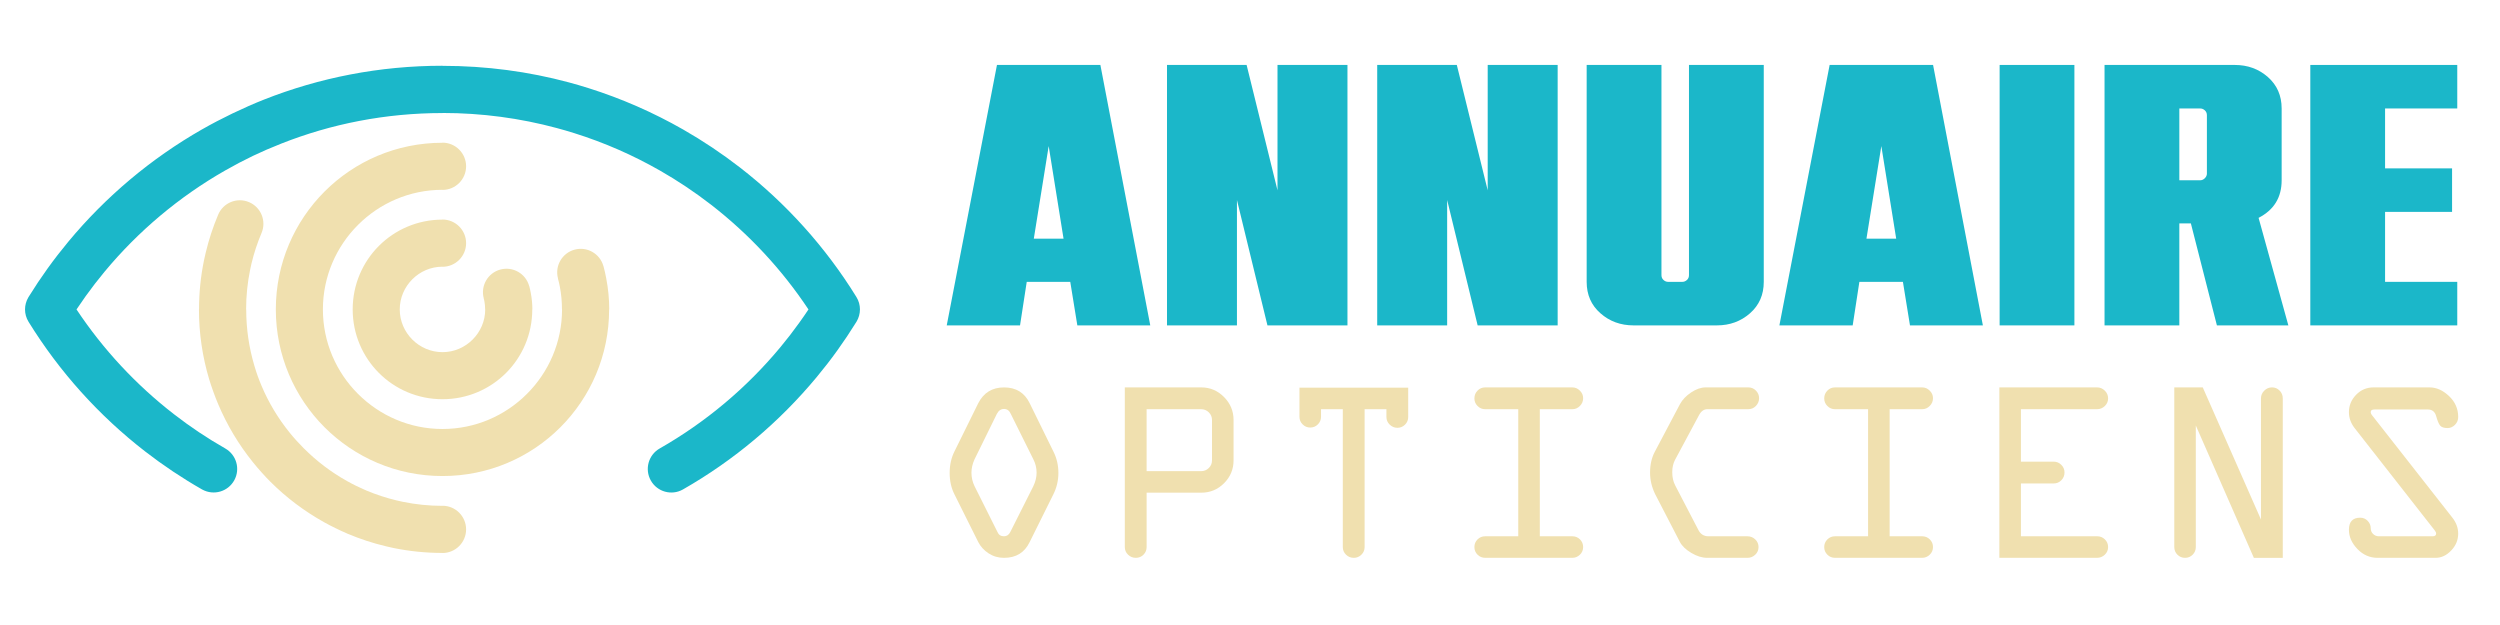 <?xml version="1.0" encoding="utf-8"?>
<!-- Generator: Adobe Illustrator 16.0.0, SVG Export Plug-In . SVG Version: 6.00 Build 0)  -->
<!DOCTYPE svg PUBLIC "-//W3C//DTD SVG 1.1//EN" "http://www.w3.org/Graphics/SVG/1.1/DTD/svg11.dtd">
<svg version="1.1" id="Calque_1" xmlns:x="http://ns.adobe.com/Extensibility/1.0/" xmlns:i="http://ns.adobe.com/AdobeIllustrator/10.0/" xmlns:graph="http://ns.adobe.com/Graphs/1.0/"
	 xmlns="http://www.w3.org/2000/svg" xmlns:xlink="http://www.w3.org/1999/xlink" x="0px" y="0px" width="200px" height="50px"
	 viewBox="0 0 200 50" enable-background="new 0 0 200 50" xml:space="preserve">
<path fill="#1BB7C9" d="M18.021,35.878c0.891,0.506,1.217,1.633,0.724,2.538c-0.498,0.914-1.641,1.249-2.555,0.752l0,0
	c-0.01-0.005-0.019-0.011-0.029-0.015l0,0c-0.791-0.45-1.569-0.933-2.335-1.444c-0.76-0.508-1.498-1.039-2.212-1.592
	c-3.697-2.861-6.865-6.379-9.331-10.375c-0.381-0.617-0.362-1.371-0.014-1.955l-0.001-0.001l0,0c0.017-0.027,0.033-0.054,0.05-0.079
	c0.469-0.757,0.963-1.497,1.482-2.219c0.525-0.731,1.082-1.45,1.669-2.157c2.988-3.599,6.61-6.649,10.691-8.979h0.002
	c0.772-0.441,1.584-0.866,2.433-1.275c0.886-0.424,1.728-0.795,2.527-1.111c4.422-1.747,9.238-2.706,14.275-2.706H35.4v0.007
	c3.51,0,6.9,0.461,10.113,1.325c0.515,0.138,1.035,0.291,1.56,0.456c2.651,0.834,5.185,1.948,7.562,3.304h0.002
	c0.789,0.451,1.568,0.933,2.333,1.444c0.761,0.508,1.499,1.04,2.214,1.593c3.695,2.863,6.865,6.378,9.331,10.375
	c0.382,0.619,0.362,1.372,0.014,1.957l0,0l0,0c-0.015,0.027-0.031,0.054-0.049,0.079c-0.471,0.758-0.965,1.498-1.483,2.22
	c-0.524,0.73-1.081,1.45-1.668,2.156c-2.988,3.599-6.609,6.65-10.692,8.979c-0.903,0.515-2.054,0.198-2.568-0.708
	c-0.514-0.905-0.197-2.056,0.708-2.57c3.691-2.105,6.962-4.858,9.658-8.106c0.519-0.624,1.021-1.274,1.505-1.95
	c0.253-0.352,0.499-0.705,0.737-1.065c-2.125-3.2-4.764-6.033-7.796-8.382c-0.655-0.506-1.323-0.989-2.006-1.443
	c-0.678-0.453-1.376-0.885-2.097-1.297h-0.002c-2.141-1.222-4.425-2.226-6.825-2.979c-0.458-0.145-0.928-0.282-1.413-0.412
	c-2.926-0.788-5.99-1.205-9.138-1.205v0.006h-0.002c-4.551,0-8.899,0.865-12.887,2.44c-0.837,0.33-1.601,0.662-2.291,0.993
	c-0.727,0.349-1.459,0.735-2.198,1.156l-0.001,0c-3.691,2.105-6.963,4.859-9.658,8.106c-0.518,0.624-1.021,1.275-1.507,1.951
	c-0.251,0.352-0.497,0.706-0.735,1.065c2.126,3.199,4.763,6.033,7.796,8.382c0.655,0.508,1.324,0.989,2.006,1.445
	c0.678,0.453,1.377,0.885,2.098,1.295V35.878z"/>
<path fill="#F0E0AF" d="M38.701,23.87c-0.269-1.002,0.322-2.033,1.323-2.305c1.004-0.272,2.038,0.319,2.311,1.322l0.002,0.003
	l0.002,0.009l0.005-0.002c0.013,0.056,0.034,0.141,0.061,0.254c0.017,0.077,0.035,0.164,0.054,0.264
	c0.087,0.456,0.131,0.904,0.131,1.338l0,0h-0.008c0,1.991-0.803,3.787-2.1,5.085c-1.296,1.296-3.093,2.099-5.082,2.099v0.007h-0.002
	l0,0v-0.007c-1.99,0-3.789-0.803-5.084-2.1c-1.295-1.297-2.099-3.093-2.099-5.084h-0.007l0,0l0,0h0.007
	c0-1.99,0.802-3.787,2.099-5.084s3.094-2.099,5.084-2.1v-0.007l0,0c1.043,0,1.891,0.845,1.891,1.891
	c0,1.043-0.848,1.889-1.891,1.889l0,0v-0.007c-0.936,0-1.79,0.385-2.411,1.007c-0.622,0.622-1.007,1.475-1.007,2.412h0.008l0,0l0,0
	H31.98c0,0.937,0.385,1.79,1.006,2.411c0.622,0.622,1.477,1.007,2.412,1.007v-0.008l0,0H35.4v0.008c0.936,0,1.789-0.385,2.409-1.007
	c0.622-0.621,1.008-1.475,1.008-2.411H38.81l0,0c0-0.23-0.02-0.446-0.057-0.644c-0.006-0.029-0.013-0.066-0.024-0.117
	c-0.003-0.012-0.013-0.052-0.033-0.121L38.701,23.87z"/>
<path fill="#F0E0AF" d="M44.64,22.277c-0.268-1,0.322-2.031,1.323-2.303c1.003-0.274,2.037,0.318,2.312,1.321v0.002l0.002,0.009
	l0.005-0.002c0.034,0.129,0.073,0.288,0.116,0.474c0.034,0.149,0.067,0.31,0.1,0.484c0.161,0.835,0.241,1.67,0.241,2.49l0,0H48.73
	c0,3.688-1.491,7.022-3.901,9.432c-2.408,2.409-5.743,3.899-9.429,3.899v0.008h-0.002l0,0v-0.008c-3.688,0-7.022-1.49-9.432-3.899
	c-2.409-2.409-3.9-5.744-3.9-9.432h-0.007l0,0l0,0h0.007c0-3.688,1.492-7.021,3.901-9.431c2.409-2.41,5.743-3.9,9.431-3.9v-0.008
	l0,0c1.043,0,1.89,0.847,1.89,1.89c0,1.044-0.847,1.891-1.89,1.891l0,0v-0.009c-2.635,0-5.024,1.074-6.759,2.808
	c-1.734,1.734-2.807,4.125-2.807,6.759h0.007l0,0l0,0h-0.007c0,2.635,1.072,5.026,2.807,6.759c1.735,1.735,4.125,2.808,6.759,2.808
	v-0.008l0,0H35.4v0.008c2.632,0,5.023-1.072,6.756-2.808c1.735-1.732,2.808-4.124,2.808-6.759h-0.007l0,0
	c0-0.617-0.056-1.219-0.166-1.796c-0.019-0.1-0.042-0.212-0.07-0.337c-0.02-0.085-0.05-0.199-0.088-0.34L44.64,22.277z"/>
<path fill="#F0E0AF" d="M35.398,40.46c1.043,0,1.89,0.848,1.89,1.891c0,1.042-0.847,1.89-1.89,1.89h-0.001v-0.006
	c-1.347,0-2.659-0.137-3.921-0.396c-0.175-0.037-0.379-0.082-0.615-0.14c-1.053-0.25-2.07-0.587-3.041-0.996h-0.001l-0.005-0.004
	l-0.001,0.004h0c-0.033-0.017-0.066-0.031-0.097-0.046c-0.287-0.123-0.575-0.256-0.862-0.398c-0.336-0.163-0.648-0.325-0.934-0.485
	c-1.594-0.892-3.039-1.983-4.296-3.242h-0.001c-0.225-0.224-0.463-0.477-0.717-0.763c-0.218-0.24-0.444-0.508-0.68-0.8
	c-1.123-1.393-2.061-2.951-2.773-4.636v-0.001c-0.135-0.319-0.264-0.651-0.387-0.993c-0.142-0.393-0.255-0.73-0.339-1.015
	c-0.528-1.771-0.812-3.643-0.812-5.571v-0.001h0.007c0-1.347,0.136-2.659,0.396-3.923c0.035-0.173,0.081-0.379,0.138-0.614
	c0.251-1.053,0.586-2.069,0.997-3.041c0.404-0.958,1.508-1.409,2.467-1.004c0.957,0.403,1.408,1.508,1.004,2.466
	c-0.334,0.79-0.605,1.608-0.807,2.45c-0.031,0.133-0.067,0.298-0.108,0.497c-0.21,1.027-0.32,2.086-0.321,3.169h0.008v0.001
	c0,1.569,0.228,3.075,0.649,4.493c0.1,0.338,0.189,0.611,0.266,0.824c0.095,0.263,0.199,0.53,0.313,0.799l0.001,0.002
	c0.568,1.347,1.326,2.603,2.241,3.735c0.16,0.2,0.342,0.411,0.547,0.639c0.168,0.187,0.362,0.391,0.584,0.614h0.001
	c1.033,1.035,2.195,1.917,3.454,2.62c0.269,0.15,0.522,0.283,0.758,0.398c0.221,0.11,0.452,0.216,0.688,0.316
	c0.033,0.012,0.063,0.024,0.095,0.036l0,0.003l-0.002,0.004c0.788,0.329,1.606,0.599,2.445,0.8c0.133,0.032,0.298,0.067,0.496,0.11
	c1.027,0.21,2.088,0.321,3.169,0.321V40.46H35.398z"/>
<g>
	<path fill="#1BB7C9" d="M92.021,26.031h-5.834l-0.566-3.483h-3.482l-0.537,3.483h-5.863l4.018-20.835h8.273L92.021,26.031z
		 M85.084,19.096l-1.189-7.41l-1.191,7.41H85.084z"/>
	<path fill="#1BB7C9" d="M107.796,26.031h-6.4l-2.44-10.03v10.03H93.36V5.196h6.369l2.471,10.03V5.196h5.597V26.031z"/>
	<path fill="#1BB7C9" d="M124.612,26.031h-6.4l-2.44-10.03v10.03h-5.595V5.196h6.368l2.471,10.03V5.196h5.597V26.031z"/>
	<path fill="#1BB7C9" d="M137.351,26.031h-6.667c-1.032,0-1.916-0.322-2.649-0.969c-0.734-0.644-1.102-1.482-1.102-2.514V5.196
		h5.983v16.817c0,0.159,0.055,0.287,0.165,0.386c0.107,0.099,0.231,0.15,0.37,0.15h1.132c0.138,0,0.263-0.051,0.37-0.15
		c0.11-0.099,0.165-0.227,0.165-0.386V5.196h5.983v17.353c0,1.032-0.368,1.87-1.102,2.514
		C139.265,25.709,138.382,26.031,137.351,26.031z"/>
	<path fill="#1BB7C9" d="M158.63,26.031h-5.832l-0.565-3.483h-3.483l-0.535,3.483h-5.863l4.019-20.835h8.275L158.63,26.031z
		 M151.696,19.096l-1.189-7.41l-1.191,7.41H151.696z"/>
	<path fill="#1BB7C9" d="M165.952,26.031h-5.982V5.196h5.982V26.031z"/>
	<path fill="#1BB7C9" d="M183.068,26.031h-5.716l-2.082-8.157h-0.924v8.157h-5.983V5.196h10.417c1.033,0,1.917,0.322,2.65,0.967
		c0.733,0.646,1.102,1.485,1.102,2.515v5.745c0,1.371-0.613,2.371-1.845,3.005L183.068,26.031z M176.014,14.422
		c0.138,0,0.263-0.054,0.373-0.164c0.107-0.108,0.165-0.233,0.165-0.371V9.213c0-0.158-0.058-0.287-0.165-0.386
		c-0.11-0.099-0.235-0.15-0.373-0.15h-1.667v5.745H176.014z"/>
	<path fill="#1BB7C9" d="M196.581,26.031h-11.756V5.196h11.756v3.481h-5.775v4.793h5.36v3.481h-5.36v5.597h5.775V26.031z"/>
</g>
<g>
	<path fill="#F0E0AF" d="M82.373,32.254l1.899,3.868c0.267,0.526,0.399,1.098,0.399,1.713c0,0.603-0.133,1.171-0.399,1.704
		l-1.899,3.826c-0.403,0.841-1.086,1.262-2.051,1.262c-0.458,0-0.87-0.12-1.235-0.359c-0.366-0.239-0.642-0.541-0.826-0.902
		l-1.909-3.826c-0.252-0.5-0.379-1.068-0.379-1.704s0.127-1.206,0.379-1.713l1.909-3.868c0.431-0.841,1.118-1.262,2.062-1.262
		C81.279,30.992,81.963,31.413,82.373,32.254z M79.747,33.116l-1.785,3.632c-0.164,0.362-0.246,0.718-0.246,1.067
		c0,0.377,0.082,0.734,0.246,1.077l1.837,3.672c0.095,0.227,0.271,0.339,0.522,0.339c0.219,0,0.387-0.112,0.502-0.339l1.847-3.672
		c0.172-0.362,0.258-0.723,0.258-1.077c0-0.376-0.086-0.732-0.258-1.067l-1.805-3.632c-0.117-0.268-0.298-0.4-0.544-0.4
		C80.076,32.716,79.884,32.849,79.747,33.116z"/>
	<path fill="#F0E0AF" d="M89.985,43.766V30.992H96.1c0.705,0,1.312,0.257,1.821,0.77c0.508,0.513,0.764,1.126,0.764,1.837v3.23
		c0,0.712-0.253,1.32-0.758,1.827c-0.506,0.506-1.114,0.759-1.826,0.759h-4.371v4.351c0,0.239-0.084,0.442-0.251,0.609
		c-0.168,0.168-0.371,0.252-0.61,0.252c-0.247,0-0.454-0.084-0.625-0.252C90.07,44.208,89.985,44.005,89.985,43.766z M91.729,37.691
		H96.1c0.232,0,0.434-0.084,0.604-0.25c0.173-0.169,0.256-0.372,0.256-0.612v-3.23c0-0.239-0.083-0.442-0.256-0.611
		c-0.17-0.166-0.372-0.251-0.604-0.251h-4.371V37.691z"/>
	<path fill="#F0E0AF" d="M103.957,33.342v-2.329h8.699v2.349c0,0.239-0.085,0.443-0.256,0.612c-0.17,0.167-0.373,0.251-0.605,0.251
		c-0.239,0-0.445-0.086-0.621-0.257c-0.174-0.17-0.26-0.373-0.26-0.606v-0.625h-1.745v11.029c0,0.239-0.085,0.442-0.257,0.609
		c-0.172,0.168-0.372,0.252-0.604,0.252c-0.247,0-0.456-0.084-0.626-0.252c-0.172-0.167-0.258-0.37-0.258-0.609V32.736h-1.742v0.605
		c0,0.239-0.085,0.443-0.253,0.609c-0.168,0.169-0.37,0.253-0.609,0.253s-0.442-0.084-0.609-0.253
		C104.042,33.785,103.957,33.581,103.957,33.342z"/>
	<path fill="#F0E0AF" d="M118.812,30.992h6.978c0.225,0,0.425,0.085,0.599,0.257c0.175,0.172,0.262,0.374,0.262,0.605
		c0,0.239-0.085,0.446-0.255,0.621c-0.173,0.174-0.373,0.261-0.605,0.261h-2.606v10.167h2.606c0.238,0,0.442,0.084,0.609,0.25
		c0.167,0.169,0.251,0.373,0.251,0.612s-0.085,0.442-0.255,0.609c-0.173,0.168-0.373,0.252-0.605,0.252h-6.978
		c-0.237,0-0.443-0.084-0.61-0.252c-0.168-0.167-0.251-0.37-0.251-0.609s0.083-0.443,0.251-0.612c0.167-0.166,0.373-0.25,0.61-0.25
		h2.647V32.736h-2.647c-0.237,0-0.443-0.086-0.61-0.257c-0.168-0.169-0.251-0.372-0.251-0.604c0-0.247,0.083-0.454,0.251-0.626
		C118.368,31.077,118.574,30.992,118.812,30.992z"/>
	<path fill="#F0E0AF" d="M136.69,42.903h3.11c0.239,0,0.447,0.084,0.622,0.25c0.175,0.169,0.261,0.373,0.261,0.612
		s-0.086,0.442-0.261,0.609c-0.175,0.168-0.382,0.252-0.62,0.252h-3.222c-0.411,0-0.834-0.13-1.272-0.391
		c-0.438-0.259-0.742-0.55-0.913-0.871l-1.99-3.847c-0.267-0.555-0.4-1.121-0.4-1.703c0-0.644,0.127-1.2,0.38-1.674l2.011-3.805
		c0.191-0.355,0.489-0.67,0.894-0.94c0.403-0.268,0.792-0.404,1.169-0.404h3.405c0.239,0,0.442,0.085,0.61,0.257
		c0.167,0.172,0.253,0.374,0.253,0.605c0,0.239-0.086,0.446-0.253,0.621c-0.168,0.174-0.371,0.261-0.608,0.261h-3.282
		c-0.272,0.001-0.497,0.162-0.667,0.485l-1.913,3.566c-0.148,0.278-0.225,0.611-0.224,0.996c0,0.405,0.08,0.761,0.245,1.068
		l1.825,3.509C136.02,42.723,136.3,42.906,136.69,42.903z"/>
	<path fill="#F0E0AF" d="M146.8,30.992h6.974c0.229,0,0.429,0.085,0.602,0.257c0.175,0.172,0.263,0.374,0.263,0.605
		c0,0.239-0.085,0.446-0.258,0.621c-0.171,0.174-0.373,0.261-0.606,0.261h-2.604v10.167h2.604c0.24,0,0.443,0.084,0.611,0.25
		c0.168,0.169,0.253,0.373,0.253,0.612s-0.085,0.442-0.258,0.609c-0.171,0.168-0.373,0.252-0.606,0.252H146.8
		c-0.241,0-0.443-0.084-0.611-0.252c-0.168-0.167-0.252-0.37-0.252-0.609s0.084-0.443,0.252-0.612c0.168-0.166,0.37-0.25,0.611-0.25
		h2.646V32.736H146.8c-0.241,0-0.443-0.086-0.611-0.257c-0.168-0.169-0.252-0.372-0.252-0.604c0-0.247,0.084-0.454,0.252-0.626
		S146.559,30.992,146.8,30.992z"/>
	<path fill="#F0E0AF" d="M167.768,32.736h-6.093v4.196h2.626c0.229,0,0.433,0.085,0.605,0.257c0.17,0.172,0.255,0.372,0.255,0.604
		c0,0.247-0.082,0.454-0.253,0.626c-0.165,0.172-0.37,0.257-0.607,0.257h-2.626v4.227h6.112c0.233,0,0.434,0.084,0.606,0.25
		c0.17,0.169,0.255,0.373,0.255,0.612s-0.085,0.442-0.26,0.609c-0.176,0.168-0.384,0.252-0.621,0.252h-7.818V30.992h7.818
		c0.237,0,0.445,0.088,0.621,0.263c0.175,0.173,0.26,0.38,0.26,0.62c0,0.232-0.085,0.436-0.26,0.604
		C168.213,32.65,168.005,32.736,167.768,32.736z"/>
	<path fill="#F0E0AF" d="M182.622,31.875v12.752h-2.313l-4.644-10.587v9.726c0,0.239-0.083,0.442-0.251,0.609
		c-0.167,0.168-0.373,0.252-0.61,0.252c-0.24,0-0.443-0.084-0.611-0.252c-0.167-0.167-0.25-0.37-0.25-0.609V30.992h2.278
		l4.656,10.568v-9.686c0-0.24,0.087-0.447,0.263-0.62c0.173-0.175,0.381-0.263,0.621-0.263c0.237,0,0.442,0.085,0.608,0.257
		C182.54,31.421,182.622,31.628,182.622,31.875z"/>
	<path fill="#F0E0AF" d="M189.877,30.992h4.489c0.548,0,1.066,0.231,1.554,0.692c0.491,0.462,0.736,1.021,0.736,1.677
		c0,0.247-0.088,0.456-0.26,0.628c-0.176,0.17-0.368,0.256-0.581,0.256c-0.296,0-0.498-0.066-0.606-0.201
		c-0.109-0.133-0.212-0.381-0.313-0.742c-0.098-0.363-0.32-0.543-0.663-0.543h-4.266c-0.206,0-0.309,0.066-0.309,0.198
		c-0.005,0.082,0.035,0.178,0.125,0.287l6.409,8.172c0.311,0.396,0.463,0.82,0.463,1.272c0,0.512-0.186,0.964-0.561,1.354
		c-0.37,0.39-0.786,0.585-1.244,0.585h-4.648c-0.616,0-1.152-0.234-1.605-0.702c-0.455-0.47-0.683-0.983-0.683-1.545
		c0-0.642,0.303-0.964,0.903-0.964c0.232,0,0.431,0.084,0.596,0.251c0.163,0.169,0.245,0.364,0.245,0.589
		c0,0.186,0.063,0.34,0.19,0.462c0.125,0.124,0.285,0.186,0.476,0.186h4.288c0.186,0,0.278-0.074,0.278-0.219
		c0.005-0.069-0.038-0.16-0.125-0.27l-6.398-8.17c-0.301-0.391-0.453-0.813-0.453-1.272c0-0.533,0.192-0.996,0.575-1.391
		C188.873,31.188,189.337,30.992,189.877,30.992z"/>
</g>
</svg>
